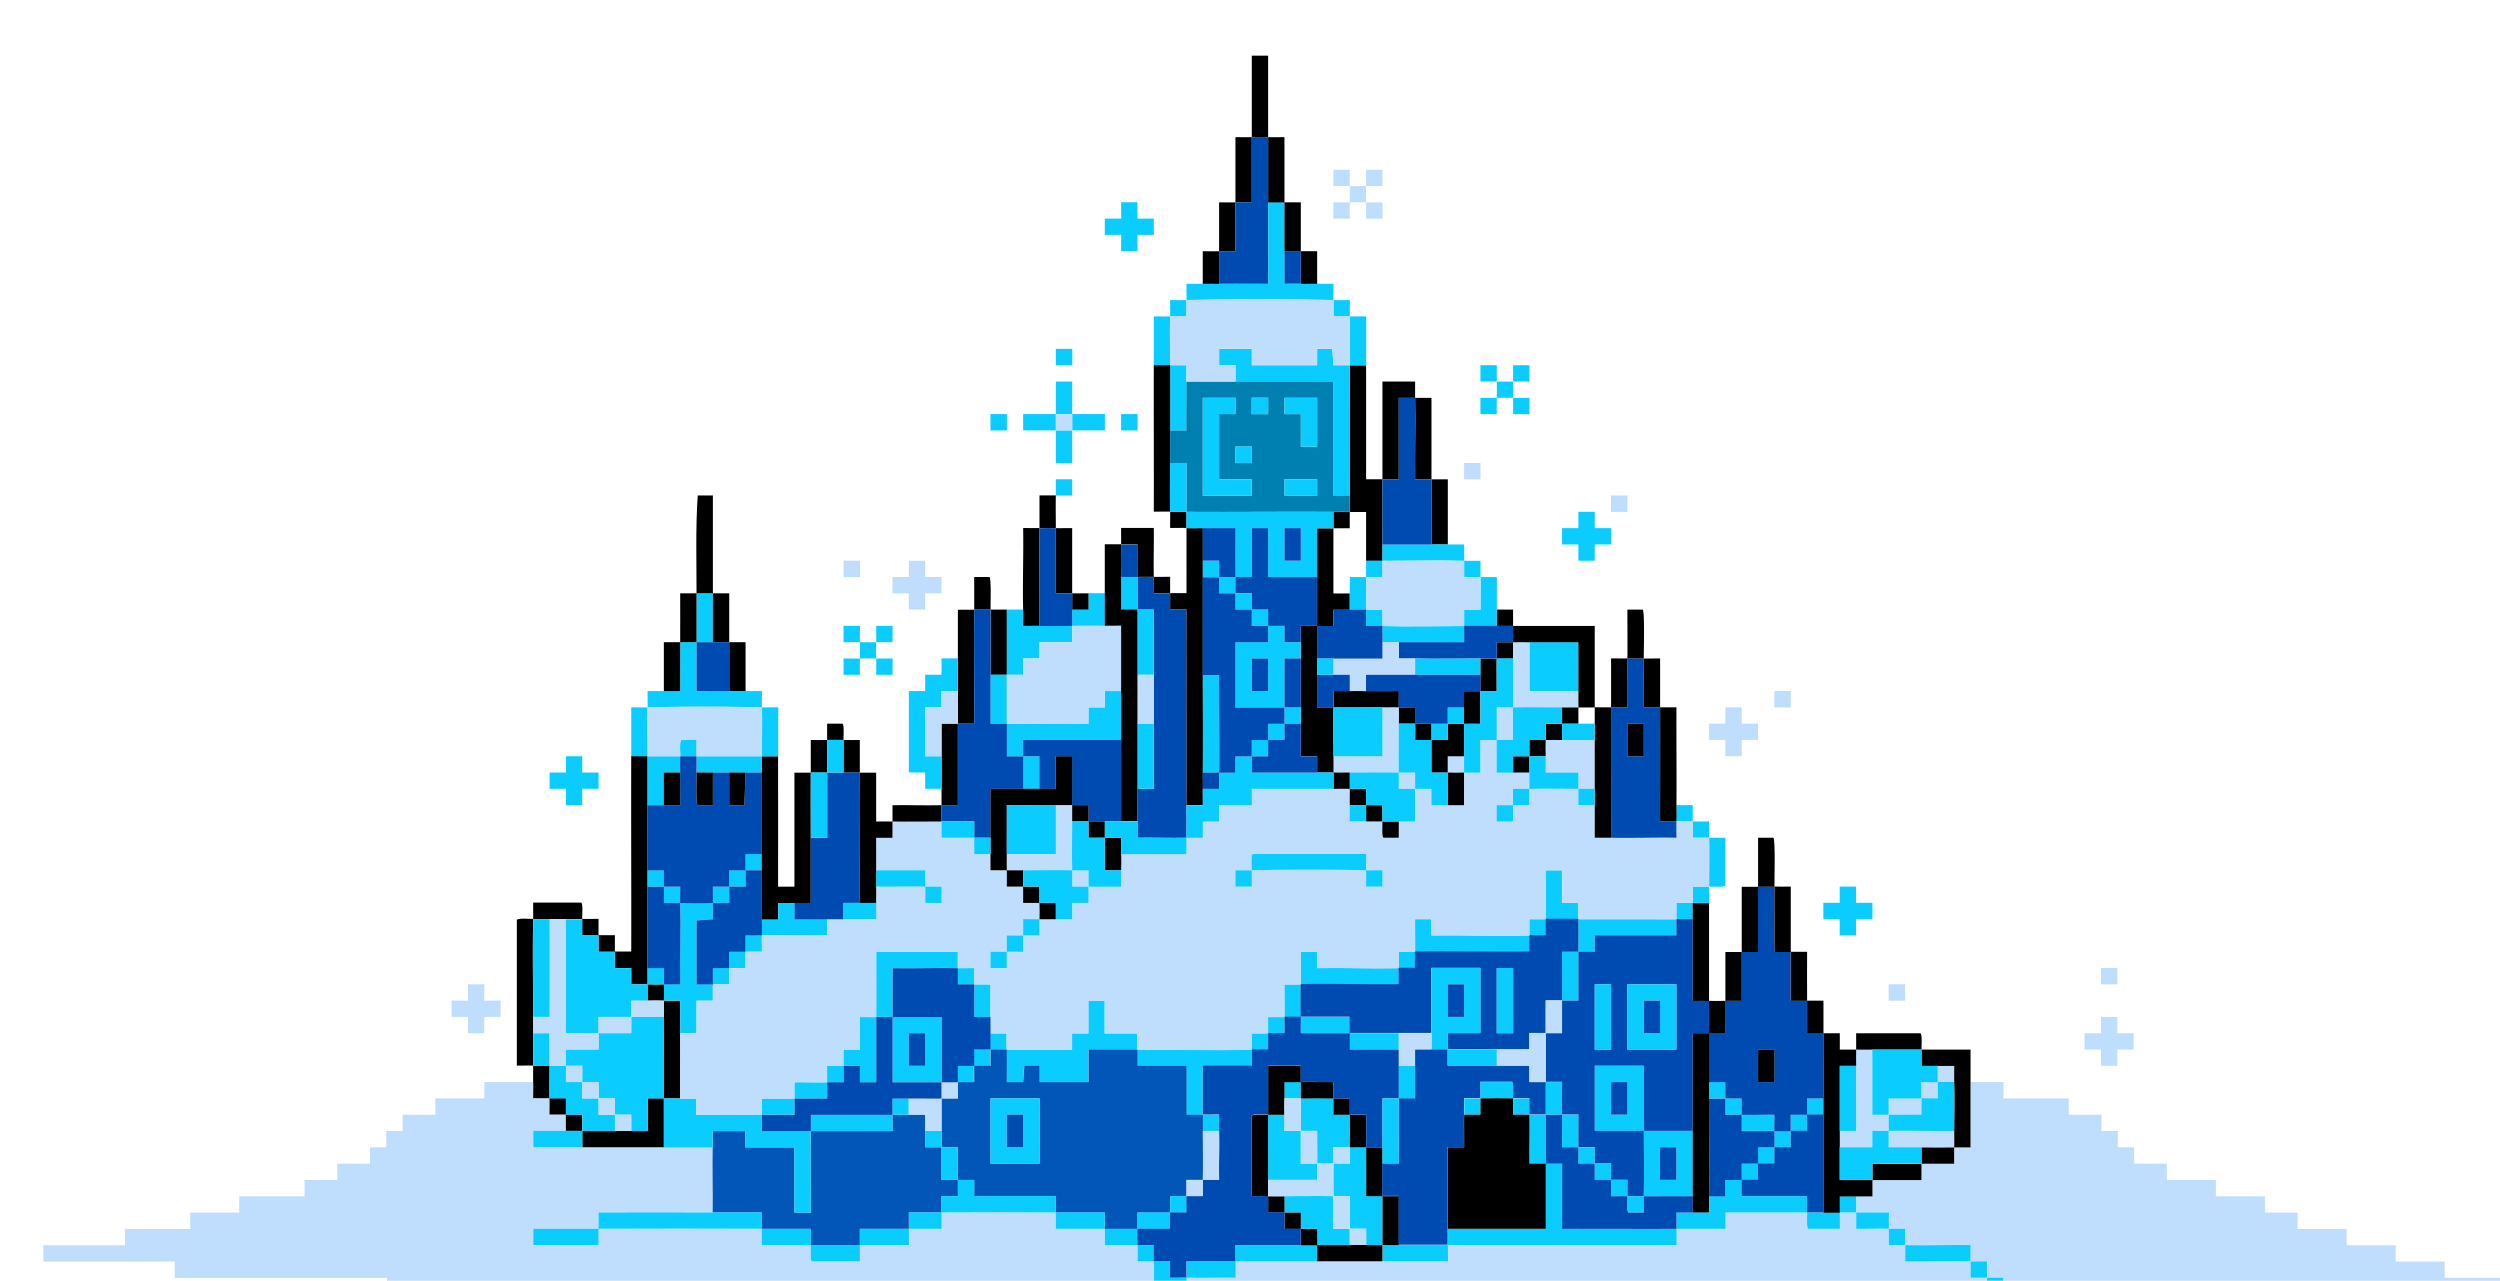 <svg xmlns="http://www.w3.org/2000/svg" viewBox="0 0 447 229" fill="none"><path fill="#BFDDFC" d="M95.35 193.476c.031.972-.015 1.945 0 2.917.975 0 1.949-.015 2.923 0 .03.973-.016 1.945 0 2.918.974 0 1.948-.015 2.922 0v2.917c-1.948.016-3.896 0-5.844 0v2.918h8.766c4.855.015 9.741 0 14.596 0h8.766c-.091 3.875.061 7.78 0 11.655-6.803-.03-13.637.016-20.44 0 0 .973.015 1.946 0 2.918-3.881.015-7.792 0-11.689 0v2.918h11.689v-2.918c9.725-.045 19.481-.03 29.191 0v2.918h8.767c0 .562-.183 2.857.213 2.917h8.553c0-.972-.015-1.945 0-2.917h8.767c0-.973-.016-1.945 0-2.918h5.844c0-.972-.015-1.945 0-2.918 6.803-.045 13.637-.03 20.44 0v2.918h8.766v2.918c1.949.03 3.897-.046 5.845 0 .03.972-.015 1.945 0 2.917.974 0 1.948-.015 2.922 0 .046 1.93-.031 3.891 0 5.836h5.844c0-.973-.015-1.945 0-2.918 2.907.061 5.844-.046 8.767 0 0-.973-.016-1.945 0-2.918 4.855-.015 9.74 0 14.595 0h23.362c.015-.972-.03-1.945 0-2.917 13.622-.015 27.258 0 40.88 0 0-.973-.015-1.945 0-2.918h8.766v-2.918c4.856 0 9.741.016 14.596 0 0 .563-.183 2.857.213 2.918h5.631c0-.972-.015-1.945 0-2.918h2.923v2.918c1.948.031 3.896-.045 5.844 0v2.918c.974.015 1.948-.031 2.922 0v2.917c3.881.061 7.792-.091 11.689 0v2.918c.974 0 1.948-.015 2.922 0v2.918h2.922v-2.918c-.974 0-1.948.015-2.922 0v-2.918c-.974-.015-1.948.031-2.922 0v-2.917c-3.881-.061-7.793.091-11.689 0v-2.918c-.974-.015-1.948.031-2.922 0v-2.918c-1.948 0-3.896.016-5.844 0v-2.917h2.922c0-.973-.016-1.945 0-2.918 2.922.015 5.844-.015 8.766 0v-2.917h5.844c.016-.973-.03-1.946 0-2.918.975-.015 1.949.015 2.923 0-.031-3.875.03-7.78 0-11.655h5.844v2.917h11.673v2.918h5.845v2.917h2.922v2.918h2.922v2.918h5.844v2.917h8.767v2.918h8.766v2.918h5.845v2.917h8.766v2.918h8.767v2.918h8.766v2.917h14.596v2.918h-17.518v2.917h-43.802v2.918h-75.915v2.918h17.517v2.917H168.465v-2.917h-64.241v-2.918H75.032v-2.918H51.67v-2.917h17.518v-2.918H31.231v-2.917H7.746v-2.918h14.595v-2.918h11.674v-2.917h8.766v-2.918h11.674v-2.918H60.3v-2.917h5.844v-2.918h2.922v-2.918h2.922v-2.917h5.845v-2.918h8.766v-2.917h8.767zm99.278 40.786v2.917h5.844v-2.917z"/><path fill="#BFDDFC" d="M346.458 193.476v2.917c-.974.015-1.948-.03-2.922 0v-2.917zM343.536 196.393v2.918c-1.948-.031-3.896.045-5.844 0 .03-.973-.016-1.945 0-2.918 1.948-.03 3.896.046 5.844 0M349.38 202.214c0 .972.031 1.945 0 2.917-1.933.046-3.896.015-5.844 0s-3.896 0-5.844 0c-.016-.972.03-1.945 0-2.917 3.881-.092 7.792.06 11.673 0z"/><path fill="#BFDDFC" d="M334.77 187.656v11.656c.974.015 1.948-.031 2.922 0a46 46 0 0 0 0 2.917c-.974.015-1.948-.015-2.922 0v2.918h-5.845v-2.918h2.922c.016-3.875-.03-7.78 0-11.655 0-.973-.03-1.945 0-2.918.974.031 1.949 0 2.923 0M346.458 190.559h2.923c.015.972-.031 1.945 0 2.917h-2.923z"/><path fill="#0BCCFE" d="M285.139 91.51v2.918h2.922v2.918h-2.922v2.918h-2.922v-2.918h-2.923v-2.918h2.923v-2.917z"/><path fill="#BFDDFC" d="M378.572 181.82v2.918h2.922v2.918h-2.922v2.902h-2.923v-2.902h-2.922v-2.918h2.922v-2.918z"/><path fill="#0BCCFE" d="m331.863 158.524-.016 2.903h2.938v2.917h-2.938l.016 2.918h-2.923v-2.918h-2.922v-2.917h2.922v-2.903z"/><path fill="#BFDDFC" d="M311.423 126.477v2.917h2.922v2.903h-2.922v2.917h-2.922v-2.917h-2.922v-2.903h2.922v-2.917zM290.983 88.593h-2.937v2.933h2.937zM264.714 82.773h-2.937v2.933h2.937z"/><path fill="#0BCCFE" d="M267.621 68.215c-.974-.03-1.948.015-2.922 0v-2.918h2.922c.015.972-.031 1.945 0 2.918.959.03 1.948.03 2.922 0 .03-.973-.015-1.946 0-2.918h2.922v2.918c-.974.015-1.948-.03-2.922 0-.03.957-.03 1.945 0 2.917.974.03 1.948-.015 2.922 0v2.918h-2.922c-.015-.973.03-1.945 0-2.918-.959-.03-1.948-.03-2.922 0-.031.973.015 1.945 0 2.918h-2.922v-2.918c.974-.015 1.948.03 2.922 0 .03-.957.03-1.945 0-2.918"/><path fill="#BFDDFC" d="M241.337 33.264c-.974-.03-1.948.015-2.922 0v-2.917h2.922c.015.972-.031 1.945 0 2.917.959.03 1.948.03 2.922 0 .03-.972-.015-1.945 0-2.917h2.922v2.917c-.974.015-1.948-.03-2.922 0a46 46 0 0 0 0 2.918c.974.03 1.948-.015 2.922 0V39.1h-2.922c-.015-.973.03-1.946 0-2.918a47 47 0 0 0-2.922 0c-.031.972.015 1.945 0 2.918h-2.922v-2.918c.974-.015 1.948.03 2.922 0 .03-.957.03-1.945 0-2.918M320.189 123.559h-2.937v2.932h2.937zM378.587 173.083h-2.938v2.933h2.938zM340.629 175.985h-2.937v2.933h2.937z"/><path fill="#0BCCFE" d="M104.102 135.215v2.917h2.922v2.918l-2.922-.015v2.918h-2.922l.015-2.918-2.922.015v-2.918h2.922l-.015-2.917zM203.379 36.167v2.918h2.922v2.917l-2.922-.015v2.918h-2.922l.015-2.918-2.937.015v-2.917h2.937l-.015-2.918z"/><path fill="#BFDDFC" d="M165.421 100.264v2.902h2.923v2.918h-2.923v2.917h-2.922v-2.917h-2.922v-2.918h2.922v-2.902zM86.584 176v2.918l2.922-.016v2.918h-2.922v2.918h-2.922l.015-2.918H80.74v-2.918l2.937.016-.015-2.918z"/><path fill="#0BCCFE" d="M188.784 74.035v-5.82h2.922v5.82h5.844v2.918h-5.844v-2.918zv2.918h2.922v5.835h-2.922v-5.835h-5.845v-2.918z"/><path fill="#BFDDFC" d="M153.763 100.249h-2.937v2.933h2.937z"/><path fill="#0BCCFE" d="M188.783 88.608c.016-.973-.015-1.945 0-2.918h2.923v2.918c-.974 0-1.949-.015-2.923 0M203.394 74.035h-2.937v2.933h2.937zM180.032 74.035h-2.937v2.933h2.937zM191.721 62.379h-2.937v2.933h2.937zM153.748 114.821c-.974-.03-1.948.015-2.922 0v-2.918h2.922c.015.973-.03 1.945 0 2.918.959.03 1.948.03 2.922 0 .031-.973-.015-1.945 0-2.918h2.922v2.918c-.974.015-1.948-.03-2.922 0-.03.957-.03 1.945 0 2.918.974.03 1.948-.016 2.922 0v2.917h-2.922c-.015-.972.031-1.945 0-2.917a46 46 0 0 0-2.922 0c-.03.972.015 1.945 0 2.917h-2.922v-2.917c.974-.016 1.948.03 2.922 0a46 46 0 0 0 0-2.918"/><path fill="#BFDDFC" d="M191.721 74.035h-2.937v2.918h2.937z"/><path fill="#0BCCFE" d="M299.734 143.953h2.922c0 .973-.015 1.945 0 2.918.974.03 1.948-.015 2.922 0 .016.972-.03 1.945 0 2.917h2.923v8.525c-.061.38-2.359.198-2.923.213v2.918h-2.922c-.03.972 0 1.945 0 2.917h-2.922v2.918h-14.595v2.918c-.975 0-1.949-.016-2.923 0 0-1.93.046-3.891 0-5.82-1.933 0-3.896-.046-5.844 0-.03.972.015 1.945 0 2.917-.974.015-1.948-.03-2.922 0v2.918c-6.803.121-13.637-.167-20.44 0-.03.972.015 1.945 0 2.917-.974.016-1.948-.03-2.922 0v2.918c-5.829.091-11.689-.137-17.518 0-.015 1.93-.046 3.89 0 5.82-.974 0-1.948-.03-2.922 0-.03.973.015 1.945 0 2.918-.974 0-1.948-.015-2.922 0v2.917c-.974.016-1.948-.03-2.922 0v2.918h-8.767v8.738h2.922c.016.972-.03 1.945 0 2.917h-2.922v-2.917h-2.922v-8.738h-8.766c0-.972.015-1.945 0-2.918h-8.767v5.821h-8.766v-2.918h-2.709l-.214 2.918h-2.922c-.03-1.93.046-3.891 0-5.836-.974 0-1.948-.03-2.922 0-.03.973.015 1.945 0 2.918-.974 0-1.948-.015-2.922 0v2.918c-.974.015-1.948-.031-2.922 0v-2.918c.974 0 1.948.015 2.922 0v-2.918c.974-.015 1.948.031 2.922 0 .031-.972 0-1.945 0-2.917h2.922c.016.972-.03 1.945 0 2.917 3.881-.03 7.793.015 11.689 0v-2.917h2.922v-5.82h2.922v5.82h5.845c0 .972-.016 1.945 0 2.917 6.803-.03 13.652.167 20.439 0v-2.917c.974 0 1.949.015 2.923 0v-2.918c.974-.015 1.948.03 2.922 0 .045-1.93-.031-3.89 0-5.835.974-.015 1.948.03 2.922 0 .015-1.945 0-3.89 0-5.836h2.922v2.918c4.855-.091 9.741.106 14.596 0v-2.918c.974-.015 1.948.031 2.922 0 .045-1.929-.031-3.89 0-5.835h2.922v2.918c5.829-.107 11.689.137 17.518 0v-2.918c.974-.015 1.948.031 2.922 0 .076-2.902-.046-5.835 0-8.738h2.922v5.836h2.922c.015.972-.03 1.945 0 2.917 5.829-.015 11.689 0 17.518 0v-2.917h2.922c.03-.973-.015-1.945 0-2.918h2.922c0-2.902.076-5.835 0-8.738h-2.922c0-.972.015-1.945 0-2.917-.974-.031-1.948.03-2.922 0 .03-.973 0-1.945 0-2.918z"/><path fill="#0BCCFE" d="M232.585 181.821c2.922-.015 5.845.015 8.767 0 0 .972-.016 1.945 0 2.917h-8.767c-.015-.972.031-1.945 0-2.917M250.103 184.738v2.918h-8.766c0-.973.015-1.945 0-2.918zM282.216 170.166v8.738c-.974 0-1.948-.015-2.922 0 .015-2.903-.015-5.836 0-8.738.974 0 1.948.015 2.922 0"/><path fill="#000" d="M115.79 135.215v40.786c-.974-.031-1.948.015-2.922 0v-2.918h-2.922c0-.973.015-1.945 0-2.918h-2.922c0-.972.015-1.945 0-2.917h-2.922v-2.918c-.974-.03-1.948 0-2.922 0h-2.923c-.974 0-1.948-.03-2.922 0-.137 5.805-.015 11.671 0 17.476v8.737c.974.031 1.948-.015 2.922 0 .016 1.93-.045 3.89 0 5.82h2.923v2.918h2.922v2.918h-2.922v-2.918h-2.923c-.015-.973.03-1.945 0-2.918h-2.922c-.015-.972.03-1.945 0-2.917-.03-.973 0-1.945 0-2.918-.974-.03-1.948.015-2.922 0v-26.016c.061-.395 2.36-.197 2.922-.212.016-.973-.015-1.945 0-2.918h8.554c.38.061.197 2.355.213 2.918.974.03 1.948-.015 2.922 0 0 .972-.015 1.945 0 2.917h2.922c0 .973-.015 1.945 0 2.918h2.922c.031-11.64-.045-23.311 0-34.966h2.922zM118.712 176c.031.973 0 1.945 0 2.918.974.03 1.949-.016 2.923 0 0 1.945-.016 3.89 0 5.835.03 3.875-.016 7.78 0 11.655-.959-.03-1.949-.03-2.923 0 0-4.847.016-9.71 0-14.573v-2.917a46 46 0 0 0-2.922 0V176c.959.03 1.948.03 2.922 0"/><path fill="#000" d="M118.713 196.394v8.738c-4.856 0-9.741.015-14.596 0v-2.918h5.844c.974 0 1.948.031 2.922 0 .974-.03 1.949.016 2.923 0v-5.835c.958-.015 1.948.031 2.922 0z"/><path fill="#0156B8" d="M180.017 187.656c.046 1.93-.031 3.89 0 5.835h2.922l.213-2.917h2.709v2.917h8.767v-5.82h8.766v2.918h8.767v8.738h2.922v2.917c0 2.903.076 5.836 0 8.738h-2.922c0 .973.015 1.945 0 2.918h-2.923c0 .972.016 1.945 0 2.917-1.932.046-3.896-.03-5.844 0-.015.973.031 1.945 0 2.918-1.948.015-3.896 0-5.844 0v-2.918h-8.767V213.9h-14.595v-2.918c-.974 0-1.948.015-2.922 0 .045-1.93-.031-3.89 0-5.835-.974 0-1.948.015-2.922 0v-8.738c.974-.03 1.948.015 2.922 0 0-.973-.016-1.945 0-2.918.974-.03 1.948.016 2.922 0 0-.972-.015-1.945 0-2.917h2.922c.015-.973-.03-1.945 0-2.918.974-.03 1.948 0 2.922 0zm-2.907 8.738v11.655h8.766v-11.655z"/><path fill="#0156B8" d="M162.499 199.296c.974.031 1.948-.015 2.922 0 0 .973-.015 1.945 0 2.918.016.972 0 1.945 0 2.917.974 0 1.948-.015 2.923 0 .015 1.946 0 3.891 0 5.836.974 0 1.948-.015 2.922 0-.016.972.015 1.945 0 2.917h-2.922c0 .958.015 1.945 0 2.918h-5.845c0 .973.015 1.945 0 2.918-2.922.015-5.844-.016-8.766 0 0 .972.015 1.945 0 2.917h-8.767v-2.917H136.2v-2.918h-8.767c.061-3.875-.091-7.78 0-11.655.031-.973-.015-1.945 0-2.918h5.845v2.918h8.766v11.655h2.922c.076-4.848-.122-9.725 0-14.573 4.855.015 9.741 0 14.596 0 0-.973-.015-1.945 0-2.918.974 0 1.948-.03 2.922 0z"/><path fill="#0BCCFE" d="M115.79 155.608h2.922c0 .973-.015 1.945 0 2.918h-2.922zM136.23 152.69v2.918h-2.922v-2.918zM118.713 158.526h2.922c.015.973-.031 1.945 0 2.918-.974-.03-1.948.015-2.922 0 0-.973.015-1.945 0-2.918M133.308 155.608v2.918c-.974 0-1.948-.015-2.922 0v-2.918zM130.386 158.526v2.918c-.974.015-1.948-.03-2.922 0v-2.918c.974 0 1.948.016 2.922 0"/><path fill="#0BCCFE" d="M127.464 161.427v2.918l-2.922.213V176h2.922v-2.917c.974 0 1.948.015 2.922 0v-2.918c.974 0 1.948.015 2.922 0v-2.918c.974-.015 1.948.031 2.922 0 .031-.972 0-1.945 0-2.917h2.922v-2.918c.974 0 1.948.015 2.922 0v2.918c1.933 0 3.897-.015 5.845 0v2.917c-3.881.061-7.793-.091-11.674 0-.03.973.016 1.945 0 2.918-.974 0-1.948-.015-2.922 0v2.918c-.974 0-1.948-.016-2.922 0V176h-2.922v2.918h-2.922v5.82h-2.922v-5.835c-.974-.015-1.949.03-2.923 0 0-.973.031-1.945 0-2.918-.958.03-1.948.03-2.922 0v-2.918h2.922c.016.973-.03 1.946 0 2.918.974-.03 1.949.015 2.923 0-.092-4.847.106-9.725 0-14.573 1.932.046 3.911.046 5.844 0zM104.102 164.346v2.917c.974 0 1.948-.015 2.922 0v2.918h2.922v2.918h2.922v2.917c.974.015 1.948-.03 2.922 0v2.918c-.974.03-1.948-.015-2.922 0 0 .972.015 1.945 0 2.918h-5.844c0 .972.015 1.945 0 2.917h-5.845v-20.393c.974 0 1.949-.03 2.923 0zM156.67 181.821c.015-3.875 0-7.78 0-11.655h14.596c0 .973-.016 1.945 0 2.918.974.03 1.948-.016 2.922 0 .015.972-.031 1.945 0 2.917h2.922c0 1.945-.015 3.89 0 5.836h-2.922c-.031-1.93.045-3.891 0-5.821h-2.922c0-.972.015-1.945 0-2.917-3.881-.091-7.793.076-11.689 0v8.738c-.974 0-1.948-.031-2.922 0-.015 3.875 0 7.78 0 11.655h-2.922v-2.918h-2.923v2.918c-.974.015-1.948-.03-2.922 0v2.918c-1.948.015-3.896-.031-5.844 0v2.917c-1.948 0-3.896-.015-5.844 0v2.918h8.766c.015-.973-.015-1.945 0-2.918 4.855.031 9.741-.03 14.596 0v-2.917c.974-.016 1.948.03 2.922 0v2.917c-.974-.03-1.948 0-2.922 0v2.918c-4.855-.015-9.741.015-14.596 0-.106 4.847.076 9.725 0 14.573h-2.922v-11.656h-8.766v-2.917h-5.845c-.015.972.031 1.945 0 2.917h-8.766v-8.737a46 46 0 0 1 2.922 0c.974.03 1.948-.015 2.922 0v2.917c3.881-.03 7.792.031 11.673 0v-2.917c1.949-.015 3.897.03 5.845 0v-2.918c1.948-.03 3.896.046 5.844 0v-2.918h2.922v-2.917h2.922v-5.82c.974-.015 1.949.03 2.923 0zM95.35 184.738h2.922c0 1.93-.015 3.89 0 5.82.974.016 1.949-.03 2.923 0v2.918c.974 0 1.948-.015 2.922 0v2.918c.974 0 1.948-.016 2.922 0v2.917c.974 0 1.948-.015 2.922 0v2.918h-5.844v-2.918c-.974 0-1.948.015-2.922 0v-2.917c-.974 0-1.948.015-2.922 0-.046-1.93.015-3.891 0-5.82-.975-.016-1.949.03-2.923 0v-5.836"/><path fill="#0BCCFE" d="M101.195 202.214h2.922v2.918H95.35v-2.918c1.948 0 3.897.015 5.845 0M159.577 181.821c2.922-.015 5.844.015 8.767 0v11.655c-2.923.015-5.845-.015-8.767 0zm5.844 2.917h-2.922v5.821h2.922zM118.713 181.821c.015 4.847 0 9.71 0 14.573-.974.03-1.948-.015-2.923 0v5.835c-.958.015-1.948-.03-2.922 0v-2.918c-.974 0-1.948.016-2.922 0v-2.917c-.974 0-1.948.015-2.922 0v-2.918c-.974 0-1.948.015-2.922 0v-2.917c-.974-.016-1.948.03-2.922 0v-2.918h5.844c0-.957-.015-1.945 0-2.918h5.844c0-.972-.015-1.945 0-2.917h5.845zM238.414 213.87c.016 1.945 0 3.89 0 5.835.974 0 1.949-.015 2.923 0v2.918h-5.845v-2.918c-.974 0-1.948.015-2.922 0v-2.918c-.974 0-1.948.015-2.922 0v-2.917c2.907.015 5.844-.061 8.766 0M305.578 193.476h2.923c0 .972-.016 1.945 0 2.917h-2.923zM276.372 193.476h2.922c.015 1.929-.03 3.89 0 5.835-.974-.031-1.948.015-2.922 0v-5.835"/><path fill="#0BCCFE" d="M264.698 196.393v-2.917h5.632c.38.06.198 2.355.213 2.917.974.031 1.948-.015 2.922 0 .015.973-.031 1.945 0 2.918.974.03 1.948-.015 2.922 0v8.738h2.922v11.655c6.803-.015 13.637.03 20.44 0v-2.918c.974 0 1.948.015 2.922 0s1.948 0 2.922 0c.016-.972-.03-1.945 0-2.917h2.923v-2.918c.974 0 1.948.015 2.922 0v2.918h11.688v2.917h5.845v-2.917c.974 0 1.948.015 2.922 0v2.917c1.948.015 3.896 0 5.844 0 0 .973-.015 1.945 0 2.918.974.03 1.948-.015 2.922 0 0 .972-.015 1.945 0 2.918 3.881.091 7.793-.061 11.689 0 0 .972-.015 1.945 0 2.917.974.031 1.948-.015 2.922 0 0 .973-.015 1.945 0 2.918h2.922v2.917h-2.922c0-.972.015-1.945 0-2.917h-2.922c0-.973.015-1.945 0-2.918-3.881-.091-7.792.061-11.689 0 0-.972.016-1.945 0-2.917-.974-.031-1.948.015-2.922 0 0-.973.015-1.946 0-2.918-1.933-.046-3.896.03-5.844 0v-2.918h-2.922v2.918h-5.632c-.38-.061-.197-2.355-.213-2.918-4.855.015-9.74 0-14.595 0v2.918h-8.751v2.918c-13.622 0-27.259-.016-40.88 0-.031.972.015 1.945 0 2.917h-11.689v-2.917H258.9c.03-.973 0-1.946 0-2.918h17.518c0-3.875-.016-7.78 0-11.655h-2.923c-.045-2.903.076-5.836 0-8.738-.974-.031-1.948.015-2.922 0v-2.918a127 127 0 0 0-5.844 0v2.918h-2.922c.03-.973-.015-1.945 0-2.918.974-.015 1.948.031 2.922 0zM232.585 193.476c.03.973 0 1.946 0 2.918 1.933 0 3.896-.046 5.844 0v2.918c.974 0 1.948-.016 2.923 0 .045 1.93.045 3.905 0 5.82.974-.031 1.948 0 2.922 0 .015 2.902-.016 5.835 0 8.737.974 0 1.948-.015 2.922 0v8.738h-2.922v-2.917c-.974 0-1.948.015-2.922 0v-5.836c-.975-.015-1.949.031-2.923 0-.015-1.93-.045-3.89 0-5.82.974-.03 1.948.015 2.923 0 .015-.972-.031-1.945 0-2.917-.975.03-1.949-.016-2.923 0-.015.972.031 1.945 0 2.917-.958.031-1.948.031-2.922 0 .046-1.93-.03-3.89 0-5.835-.974 0-1.948.015-2.922 0-.015-1.93 0-3.89 0-5.82h-2.922c.03-.973-.015-1.945 0-2.918.974-.015 1.948.031 2.922 0z"/><path fill="#0BCCFE" d="M293.905 202.214h-8.767v-11.655h8.767c0 3.875-.015 7.78 0 11.655h8.766v11.655c-2.922-.015-5.844.015-8.766 0 .091-3.875.015-7.78 0-11.655m-2.922-8.738h-2.922v5.82h2.922zm8.751 11.656h-2.922v5.82h2.922zM323.096 199.297v2.918c-.974.015-1.948-.031-2.922 0v-2.918zM311.423 199.296c1.933.046 3.896-.03 5.844 0 .015.973-.03 1.946 0 2.918h-5.844c0-.972.015-1.945 0-2.918M279.294 199.296c.974.031 1.948-.015 2.922 0 .031 1.93-.045 3.89 0 5.835h-2.922c-.015-1.929.031-3.89 0-5.835M288.061 210.951h2.922v2.918c-.974-.031-1.948.015-2.922 0 0-.973.015-1.945 0-2.918M320.174 202.214v2.918c-.974 0-1.948-.016-2.922 0 .03-.958.03-1.946 0-2.918.974 0 1.948.03 2.922 0M229.663 199.297c.031.972-.015 1.945 0 2.918.974 0 1.948-.016 2.922 0 .016 1.945 0 3.89 0 5.835.974.015 1.949-.031 2.923 0-.016.972.015 1.945 0 2.917h-8.767c-.03-3.875 0-7.78 0-11.655h2.922zM293.905 213.87c-.015.973.015 1.945 0 2.918h-2.709c-.381-.046-.198-2.356-.213-2.918.974.031 1.948 0 2.922 0M171.266 210.951h2.922v2.918h14.595c0 .972-.015 1.945 0 2.917h8.767c0 .973-.015 1.946 0 2.918 1.948 0 3.896.015 5.844 0 .03-.972-.015-1.945 0-2.918 1.948-.03 3.896.046 5.844 0v-2.917c.974 0 1.948.015 2.923 0v2.917c-.975.016-1.949-.03-2.923 0v2.918c-1.948 0-3.896-.015-5.844 0-.03.957-.03 1.945 0 2.918.974.03 1.948-.015 2.922 0 .015.972-.03 1.945 0 2.917h2.922v2.918c.959.015 1.948-.03 2.923 0v-2.918h8.766v-2.917h14.611v2.917c-4.855 0-9.741-.015-14.596 0v2.918c-2.907-.046-5.844.061-8.766 0v2.918h-5.845c-.03-1.93.046-3.891 0-5.836h-2.922c-.015-.972.031-1.945 0-2.917-1.933-.046-3.896.03-5.844 0 0-.973.015-1.945 0-2.918h-8.766c0-.972.015-1.945 0-2.918-6.804-.03-13.637-.045-20.44 0v2.918c-1.948 0-3.897-.015-5.845 0v2.918h-8.766v2.917h-8.554c-.38-.06-.197-2.355-.213-2.917h-8.766c0-.973.015-1.945 0-2.918-9.725-.03-19.481-.046-29.191 0v2.918H95.35v-2.918c3.881 0 7.793.015 11.674 0v-2.918c6.803.016 13.636-.03 20.44 0h8.766c0 .973-.015 1.946 0 2.918h8.767v2.918h8.766v-2.918c2.922 0 5.844.03 8.767 0v-2.918c1.948 0 3.896.016 5.844 0v-2.917h2.922c.015-.958-.03-1.945 0-2.918zM314.345 208.05v2.917c-.974 0-1.948-.015-2.922 0v-2.917c.974 0 1.948.015 2.922 0M168.344 202.214v2.918h-2.923c0-.973.016-1.946 0-2.918zM282.217 205.132h2.922c0 .972-.015 1.945 0 2.917h-2.922c-.016-.972.03-1.945 0-2.917"/><path fill="#0BCCFE" d="M326.018 196.395v2.917h-2.922v-2.917zM168.344 205.132h2.922c-.031 1.93.046 3.89 0 5.835h-2.922c0-1.945.015-3.89 0-5.835M308.5 196.395h2.923c0 .972-.016 1.945 0 2.917-.974-.03-1.948.015-2.923 0 0-.972.016-1.945 0-2.917M317.252 205.132c-.031.972.015 1.945 0 2.917-.974 0-1.948-.015-2.922 0v-2.917c.974 0 1.948.015 2.922 0M285.138 208.05h2.923c0 .972-.016 1.945 0 2.917h-2.923c0-.972.016-1.945 0-2.917"/><path fill="#000" d="M241.336 222.607h5.845v2.918h-11.674v-2.918h5.845z"/><path fill="#000" d="M226.741 199.296v-8.737h5.844c.016.972-.03 1.945 0 2.917 1.933-.045 3.897.031 5.845 0 0 .973-.016 1.945 0 2.918.974.03 1.948-.015 2.922 0 .015.972-.031 1.945 0 2.918h2.922c0 1.945-.015 3.89 0 5.835h2.922v8.737h2.922v8.738h-2.922v-8.738h-2.922c0-2.902.03-5.835 0-8.737-.974 0-1.948-.031-2.922 0 .045-1.93.045-3.906 0-5.82h-2.922c0-.973.015-1.945 0-2.918-1.933-.046-3.897 0-5.845 0 0-.972.031-1.945 0-2.918-.974.031-1.948-.015-2.922 0-.015.973.031 1.946 0 2.918q-.045 1.459 0 2.918h-2.922c0 3.875-.03 7.78 0 11.655 0 .973-.03 1.945 0 2.918.974.03 1.948 0 2.922 0v2.917h2.922v2.918h2.922v2.918h-2.922v-2.918h-2.922v-2.918h-2.922c-.015-.972.03-1.945 0-2.917-.974-.031-1.948.015-2.922 0v-14.361c.046-.379 2.359-.212 2.922-.212z"/><path fill="#004BB1" d="M232.585 181.821c.015.973-.015 1.945 0 2.918h8.767v2.918h8.766v8.737h-2.922v8.738h-2.922v-5.835c-.974 0-1.948.015-2.922 0-.031-.973.015-1.945 0-2.918-.974-.015-1.948.03-2.922 0v-2.918c-1.949.031-3.897-.045-5.845 0-.03-.972.015-1.945 0-2.917h-5.844v8.737c-.563 0-2.861-.167-2.922.213v14.36c.974.016 1.963-.03 2.922 0 .03.973-.015 1.946 0 2.918.974 0 1.948-.015 2.922 0v2.918c.974 0 1.948-.015 2.922 0v2.917h-11.688c0 .973.015 1.945 0 2.918h-8.767c0 .973.015 1.945 0 2.918-.974-.016-1.948.015-2.922 0v-2.918c-.974 0-1.948.015-2.922 0-.031-.973.015-1.945 0-2.918-.974-.015-1.948.031-2.922 0a46 46 0 0 1 0-2.917c1.948-.015 3.896 0 5.844 0 0-.973-.015-1.945 0-2.918.974-.03 1.948.015 2.922 0 0-.972-.015-1.945 0-2.918h2.922c.016-.972-.03-1.945 0-2.917h2.922c-.06-2.903.061-5.835 0-8.738-.03-.972.016-1.945 0-2.918-.974 0-1.948.016-2.922 0v-8.737h8.767c0-.958-.015-1.945 0-2.918.974-.03 1.948.015 2.922 0 0-.972-.015-1.945 0-2.918h2.922c.015-.972-.03-1.945 0-2.917.974-.031 1.948 0 2.922 0zM308.501 196.395v2.917c.974.015 1.948-.03 2.922 0v2.918h5.844c.03.957.03 1.945 0 2.917h-2.922c0 .973.015 1.946 0 2.918h-2.922v2.918h-2.922v2.917h-2.923c.137-5.805 0-11.67 0-17.475h2.923zM279.294 199.297c.031 1.93-.015 3.89 0 5.835.974 0 1.948-.015 2.922 0 .031.973-.015 1.945 0 2.918.974 0 1.948-.015 2.922 0v2.917c.975 0 1.949-.015 2.923 0v2.918c.974.015 1.948-.03 2.922 0 0 .562-.183 2.857.213 2.918h2.709c.015-.973-.031-1.945 0-2.918 2.907.015 5.844-.015 8.766 0v2.918h-2.922c0 .972.015 1.945 0 2.917-6.803.031-13.636-.015-20.44 0v-11.655h-2.922v-8.738c.974.015 1.948-.03 2.922 0z"/><path fill="#004BB1" d="M282.216 164.345c.046 1.93 0 3.89 0 5.82h-2.922c0 2.902.031 5.835 0 8.738h2.922v-8.738h2.923v-2.918h14.595c0-.972-.015-1.945 0-2.917h2.922c-.03 4.847.031 9.71 0 14.573.974.015 1.948-.031 2.922 0v5.82h-2.922v17.475h-8.751c-.015-3.875 0-7.78 0-11.655h-8.766v11.655h8.766c.015 3.875.091 7.78 0 11.655-.974 0-1.948.031-2.922 0v-2.917c-.974 0-1.948.015-2.922 0v-2.918c-.974 0-1.948.015-2.922 0V205.1c-.974 0-1.949.016-2.923 0-.045-1.929.031-3.89 0-5.835-.974-.015-1.948.031-2.922 0-.03-1.93.015-3.89 0-5.835-.974 0-1.948.015-2.922 0v5.82c-.974-.015-1.948.03-2.922 0-.03-.973.015-1.945 0-2.918-.974-.015-1.948.031-2.922 0 0-.562.182-2.857-.213-2.917h-5.632c0 .972.016 1.945 0 2.917-.974.031-1.948-.015-2.922 0-.015.973.031 1.945 0 2.918-.045 1.93.031 3.89 0 5.835h-2.922c-.015 4.848.031 9.711 0 14.558 0 .973.031 1.945 0 2.918h-8.766v-8.738c-.974 0-1.948.015-2.922 0v-5.82h2.922v-11.655h2.922c.03-1.93-.046-3.891 0-5.836.03-.972-.015-1.945 0-2.917.974-.016 1.948.03 2.922 0 .974-.031 1.948 0 2.922 0v2.917c2.922 0 5.844-.03 8.767 0h5.844v2.918c.974 0 1.948-.015 2.922 0 0-2.903-.015-5.835 0-8.738h2.922c0-1.945-.015-3.89 0-5.835h-2.922c0 1.945.015 3.89 0 5.835h-2.922v2.918c-1.933 0-3.896-.015-5.844 0-2.907.015-5.845-.015-8.767 0v-2.918h5.844v-11.655h-8.766v11.655h-14.611v-2.917c-2.922.015-5.844-.016-8.766 0-.046-1.93-.015-3.891 0-5.821 5.829-.136 11.688.107 17.517 0 0-.972-.015-1.945 0-2.917.975-.031 1.949.015 2.923 0 .015-.973-.031-1.945 0-2.918 6.803-.167 13.636.122 20.44 0 0-.972-.016-1.945 0-2.917.974-.031 1.948.015 2.922 0 .015-.973-.031-1.946 0-2.918 1.933-.046 3.896 0 5.844 0zm-14.595 8.737v11.656h2.922v-11.656zM285.139 176v11.655h2.922V176zm14.595 0h-8.766v11.655h8.766zM326.018 199.296v17.475h-2.922v-2.917h-11.689v-2.918h2.923c0-.972-.016-1.945 0-2.917h2.922c.015-.973-.031-1.946 0-2.918h2.922c0-.973-.015-1.945 0-2.918.974-.03 1.948.015 2.922 0 0-.972-.015-1.945 0-2.917h2.922z"/><path fill="#004BB1" d="M317.252 158.526c.03 3.875-.016 7.78 0 11.655.974 0 1.948-.015 2.922 0v8.738c.974 0 1.948-.015 2.922 0v5.835c.974 0 1.948-.015 2.922 0 .031 3.875 0 7.78 0 11.655h-2.922c0 .973.015 1.945 0 2.918h-2.922c0 .973.015 1.945 0 2.918-.974.03-1.948 0-2.922 0-.031-.973.015-1.945 0-2.918-1.948-.03-3.897.046-5.845 0v-2.918h-2.922v-2.917h-2.922v-8.738h2.922c0-1.945-.015-3.89 0-5.835.974-.031 1.948.015 2.922 0v-8.738h2.922c0-3.875-.015-7.78 0-11.655a46 46 0 0 1 2.923 0m0 29.13h-2.923v5.821h2.923z"/><path fill="#0BCCFE" d="M273.465 114.822c2.922-.015 5.844.015 8.767 0v8.737h-8.767z"/><path fill="#BFDDFC" d="M270.543 126.477v5.835c-.974 0-1.948-.015-2.922 0v-5.835c.974-.015 1.948.03 2.922 0"/><path fill="#BFDDFC" d="M273.465 114.822v8.738h8.767v2.917h-2.923c-2.906 0-5.844-.06-8.766 0 .015-2.902 0-5.835 0-8.737v-2.918c.974-.03 1.948 0 2.922 0M191.706 143.953v2.918c0 2.902-.077 5.835 0 8.737-2.907-.076-5.845.016-8.767 0-.974 0-1.948.031-2.922 0-.03-.972 0-1.945 0-2.917h8.766v-8.738c.974 0 1.949-.03 2.923 0M250.103 138.133c.974.03 1.948-.015 2.922 0 .016.973-.03 1.945 0 2.918h-2.922c-.015-.973.031-1.945 0-2.918M279.294 132.296h5.844v8.738h-2.922v-2.918h-5.844c-.015-.957.03-1.945 0-2.917q-.045-1.459 0-2.918c.974-.03 1.948 0 2.922 0zM191.706 155.608c.974.03 1.948-.016 2.922 0v2.917c-.974-.03-1.948.016-2.922 0-.016-.972.03-1.945 0-2.917M250.103 126.477c.03.973 0 1.945 0 2.918.015 2.902-.076 5.835 0 8.738-2.907-.076-5.844 0-8.767 0h-2.922v-2.918h8.767v-8.738c.974 0 1.948-.03 2.922 0"/><path fill="#BFDDFC" d="M267.621 132.297v5.836h5.844c-.015.972.031 1.945 0 2.917-.974.031-1.948-.015-2.922 0 0 .973.015 1.945 0 2.918h-2.922v2.918h2.922c0-.973-.015-1.945 0-2.918h2.922c.015-.973-.03-1.945 0-2.918 2.907-.076 5.845 0 8.767 0v2.918h2.922c.015 1.93 0 3.89 0 5.82.974.015 1.948-.03 2.922 0 3.881.091 7.792-.061 11.689 0 .015-.973-.031-1.945 0-2.918.974.031 1.948-.03 2.922 0v2.918c.974 0 1.948-.015 2.922 0 .076 2.902 0 5.835 0 8.738h-2.922c-.015.972.03 1.945 0 2.917h-2.922c0 .973.015 1.945 0 2.918-5.829 0-11.689-.015-17.518 0-.015-.973.015-1.945 0-2.918h-2.922v-5.82h-2.922c-.046 2.903.076 5.836 0 8.738-.974.03-1.949-.015-2.923 0 0 .973.016 1.945 0 2.918-5.829.136-11.688-.107-17.517 0v-2.918h-2.922c-.031 1.93.045 3.89 0 5.835-.975.031-1.949-.015-2.923 0 0 .973.016 1.945 0 2.918-4.855.122-9.74-.091-14.595 0v-2.918h-2.922c0 1.945.015 3.89 0 5.836-.974.015-1.948-.016-2.922 0-.031 1.929.045 3.89 0 5.835-.975.03-1.949-.015-2.923 0 0 .972.016 1.945 0 2.917h-2.922c0 .973.015 1.946 0 2.918-6.788.167-13.637-.03-20.44 0v-2.918h-5.844v-5.82h-2.922v5.82h-2.922v2.918c-3.881.015-7.793-.03-11.689 0-.03-.972.015-1.945 0-2.918h-2.922v-2.917c-.015-1.945 0-3.89 0-5.835-.974 0-1.948.015-2.922 0-.031-.973.015-1.946 0-2.918-.974-.015-1.948.03-2.922 0v-2.918h-14.596c0 3.875.015 7.781 0 11.656-.974.03-1.948-.016-2.922 0v5.835h-2.922c0 .972.015 1.945 0 2.918h-2.922c0 .972.015 1.945 0 2.917-1.933.046-3.897-.03-5.845 0 0 .973.015 1.945 0 2.918-1.948.03-3.896-.015-5.844 0v2.917c-3.881.031-7.792-.03-11.689 0v-2.917c-.959-.015-1.948.03-2.922 0-.015-3.875.031-7.781 0-11.656h2.922v-5.835h2.922c0-.957-.015-1.945 0-2.917h2.923c0-.973-.016-1.946 0-2.918h2.922c0-.973-.015-1.945 0-2.918h2.922c.015-.972-.031-1.945 0-2.917 3.881-.092 7.792.06 11.689 0v-2.918h2.922c1.948-.015 3.896 0 5.844 0 .015-.973-.03-1.945 0-2.918.03-.972 0-1.945 0-2.917 2.907.045 5.844-.061 8.767 0v2.917h2.922v-2.917c-.974-.015-1.948.03-2.922 0v-2.918h-8.767c.015-1.93 0-3.89 0-5.82h2.922c0-.957-.015-1.945 0-2.918 2.907.061 5.844-.015 8.767 0 .03.973-.016 1.945 0 2.918h5.844v2.918h2.922c.031.972-.015 1.945 0 2.917.974.016 1.948-.03 2.922 0 .031.973-.015 1.945 0 2.918.974 0 1.948-.015 2.922 0v2.918c.974 0 1.949-.016 2.923 0 .03.957.03 1.945 0 2.917-.974.031-1.949-.015-2.923 0 0 .973.016 1.945 0 2.918h-2.922c0 .972.016 1.945 0 2.917h-2.922v2.918h2.922c0-.972-.015-1.945 0-2.918h2.922c0-.972-.015-1.945 0-2.917h2.923c.015-.973-.031-1.945 0-2.918.974-.03 1.948.031 2.922 0 .974-.03 1.948.015 2.922 0v-2.917h2.922v-2.918c1.933.046 3.896-.03 5.844 0 .016-.973-.03-1.945 0-2.918q.047-1.459 0-2.917h11.689c.015-.973-.03-1.945 0-2.918.974-.015 1.948.015 2.922 0v-2.918h2.922v-2.917h5.845v-2.918c4.855.031 9.74-.03 14.595 0 .974 0 1.948-.03 2.922 0 0 .973-.03 1.945 0 2.918.031.972-.015 1.945 0 2.917.974.016 1.948-.03 2.923 0 .974.031 1.948 0 2.922 0 0 .563-.183 2.857.213 2.918h2.709v-2.918c.974-.03 1.948.016 2.922 0-.03-1.929.046-3.89 0-5.835h2.922v2.918h5.844c0-1.945-.015-3.89 0-5.836-.958.031-1.948.031-2.922 0 .031-.972-.015-1.945 0-2.917h2.922v2.917c.975-.03 1.949.016 2.923 0v-5.835c.974 0 1.948.015 2.922 0zm-43.802 23.311c-.974.015-1.948-.015-2.922 0v2.918h2.922za458 458 0 0 1 20.44 0v2.918h2.922v-2.918c-.974-.015-1.948.031-2.922 0v-2.918h-20.227c-.38.061-.198 2.356-.213 2.918M101.195 190.559c.974.03 1.948-.015 2.922 0 0 .972-.015 1.945 0 2.917h-2.922zM112.868 181.821v2.918h-5.844v-2.918zM104.102 193.476h2.922c0 .972-.016 1.945 0 2.917h-2.922c0-.972.015-1.945 0-2.917"/><path fill="#BFDDFC" d="M101.195 164.346v20.393h5.844v2.917h-5.844v2.918c-.974-.03-1.948.015-2.922 0-.016-1.945 0-3.89 0-5.835H95.35v-2.918h2.922v-17.475zM109.946 199.297h2.922v2.918c-.974.03-1.948 0-2.922 0zM115.79 178.918c.959-.03 1.948-.03 2.922 0v2.918h-5.844v-2.918c.974-.015 1.948.031 2.922 0M107.024 196.395h2.922v2.917h-2.922c0-.972.015-1.945 0-2.917"/><path fill="#0BCCFE" d="M98.273 164.346v17.475H95.35c-.016-5.805-.137-11.671 0-17.475.974-.031 1.948 0 2.922 0M156.67 155.608h8.767c0 .973-.016 1.945 0 2.918.974.015 1.948-.015 2.922 0v2.918h-2.922c0-.973.015-1.945 0-2.918-2.907-.061-5.845.046-8.767 0z"/><path fill="#BFDDFC" d="M171.265 193.476v2.918c-.974.015-1.948-.031-2.922 0v5.82h-2.922v-2.918c-.974-.015-1.948.031-2.922 0v-2.917c1.933-.046 3.896.045 5.844 0v-2.918c.974 0 1.948.03 2.922 0z"/><path fill="#004BB1" d="M171.266 173.083v2.918c.974 0 1.948-.016 2.922 0 .045 1.93-.031 3.89 0 5.835h2.922v2.918c0 .972.03 1.945 0 2.917-.974.031-1.948-.015-2.922 0 0 .973.015 1.945 0 2.918h-2.922c0 .972.015 1.945 0 2.917-.975.031-1.949 0-2.923 0v2.918c-1.933.046-3.896-.046-5.844 0-.974.03-1.948-.015-2.922 0 0 .973.015 1.945 0 2.918-4.855-.031-9.741.03-14.596 0-.015.972.031 1.945 0 2.917h-8.766v-2.917h5.844c0-.973-.015-1.945 0-2.918 1.948-.03 3.896.015 5.844 0 0-.972-.015-1.945 0-2.918.975-.03 1.949.016 2.923 0 0-.972-.016-1.945 0-2.917h2.922v2.917h2.922c0-3.875-.015-7.78 0-11.655.974-.03 1.948 0 2.922 0v11.655c2.922-.015 5.844.016 8.767 0v-11.655c-2.923.015-5.845-.015-8.767 0v-8.738c3.881.076 7.793-.091 11.689 0z"/><path fill="#000" d="M270.543 196.395v2.917c.974.015 1.948-.03 2.922 0 .076 2.903-.045 5.835 0 8.738.974 0 1.948-.015 2.922 0-.015 3.875 0 7.78 0 11.655H258.87c.03-4.847-.031-9.725 0-14.573h2.922c.03-1.93-.046-3.89 0-5.82h2.922c0-.972-.015-1.945 0-2.917 1.933-.046 3.911-.046 5.844 0z"/><path fill="#BFDDFC" d="M232.585 196.395c0 1.93-.015 3.89 0 5.82h-2.922c-.015-.972.03-1.945 0-2.917q-.045-1.46 0-2.918h2.922zM241.337 219.689h2.922v2.918h-2.922zM241.336 205.132c-.03.972.016 1.945 0 2.917-.974.016-1.948-.03-2.922 0-.045 1.93-.015 3.891 0 5.82-2.907-.06-5.844.016-8.766 0-.974 0-1.948.031-2.922 0-.031-.972 0-1.945 0-2.917h8.766c.015-.973-.03-1.945 0-2.918.959.031 1.948.031 2.922 0 .031-.972-.015-1.945 0-2.918.974-.015 1.948.031 2.922 0zM238.414 213.87c.974.015 1.948-.016 2.922 0v5.835h-2.922c0-1.945.016-3.89 0-5.835"/><path fill="#BFDDFC" d="M232.585 202.214h2.923c-.031 1.93.045 3.89 0 5.835-.974-.03-1.948.015-2.923 0 0-1.945.016-3.89 0-5.835"/><path fill="#000" d="M314.345 158.526v-8.738h2.709c.426.061.198 7.826.213 8.738.974.03 1.948-.015 2.922 0 0 3.875-.015 7.78 0 11.655h2.922c0 2.903-.03 5.835 0 8.738h2.923c0 1.945-.016 3.89 0 5.835h2.922v2.918c.959.015 1.948-.031 2.922 0 .03-.973-.015-1.945 0-2.918h11.475c.381.061.198 2.356.214 2.918h8.766c0 1.945-.015 3.89 0 5.835.03 3.875-.03 7.78 0 11.655-.974.016-1.948-.03-2.922 0 .03-.972 0-1.945 0-2.917.015-2.903.076-5.836 0-8.738-.031-.973.015-1.945 0-2.918-.974 0-1.948.016-2.922 0-.974-.015-1.948 0-2.922 0v-2.917c-2.907 0-5.845.015-8.767 0-.974 0-1.948.03-2.922 0-.031.972 0 1.945 0 2.917h-2.922v14.573c.015 1.945 0 3.891 0 5.836 1.948 0 3.896-.016 5.844 0v-2.918c2.922 0 5.844.03 8.767 0v-2.918c1.932.016 3.896.046 5.844 0-.031.973.015 1.945 0 2.918-1.948 0-3.896-.015-5.844 0v2.918c-2.923-.016-5.845.015-8.767 0v2.917c-.974 0-1.948-.015-2.922 0-.974.016-1.948 0-2.922 0 0 .973.015 1.945 0 2.918h-2.922V196.44c0-3.875.03-7.78 0-11.655h-2.923c0-1.946.016-3.891 0-5.836h-2.922v-8.737h-2.922c-.015-3.875.031-7.781 0-11.656-.959-.03-1.948-.03-2.922 0v11.656c-.974 0-1.948-.016-2.922 0v8.737c-.974.015-1.948-.03-2.922 0v5.836c-.974 0-1.948-.016-2.922 0v-5.821c-.975-.03-1.949.016-2.923 0 .031-4.847-.03-9.71 0-14.573 0-.972-.03-1.945 0-2.917h2.923c.015 5.82 0 11.655 0 17.475.958.031 1.948.031 2.922 0 .015-2.902-.016-5.835 0-8.737.974 0 1.948.015 2.922 0v-11.656c.974-.015 1.948.031 2.922 0z"/><path fill="#000" d="M305.578 184.739v11.656c0 5.804.137 11.67 0 17.475-.03.973.016 1.945 0 2.918-.974 0-1.948-.016-2.922 0v-32.049c.974 0 1.948.015 2.922 0"/><path fill="#0BCCFE" d="M337.692 202.214c.03.973-.015 1.945 0 2.918 1.948 0 3.896-.015 5.844 0v2.917c-2.922.016-5.844-.015-8.766 0 0 .973.015 1.945 0 2.918h-5.845c0-1.945.016-3.89 0-5.835h5.845v-2.918c.974-.015 1.948.031 2.922 0M343.536 187.656v2.918c.974 0 1.948-.015 2.922 0v2.918h-2.922c0 .972.015 1.945 0 2.917-1.933.046-3.896-.03-5.844 0-.016.973.03 1.945 0 2.918-.974-.015-1.948.015-2.922 0v-11.656c2.922.016 5.844 0 8.766 0z"/><path fill="#0BCCFE" d="M349.38 193.476c.076 2.903.016 5.835 0 8.738-3.881.061-7.792-.091-11.673 0a46 46 0 0 1 0-2.918c1.933.046 3.896-.03 5.844 0 0-.972-.015-1.945 0-2.917.974-.031 1.948.015 2.922 0v-2.918h2.923zM331.863 190.559c-.031 3.875.015 7.78 0 11.655h-2.922v-11.655z"/><path fill="#000" d="M317.267 187.656h-2.922v5.82h2.922z"/><path fill="#0BCCFE" d="M223.819 155.608c0-.562-.183-2.857.213-2.918h20.227c0 .973-.015 1.946 0 2.918.974.015 1.948-.015 2.922 0v2.918h-2.922c0-.973.015-1.945 0-2.918a458 458 0 0 0-20.44 0v2.918h-2.922v-2.918c.974-.015 1.948.03 2.922 0M185.861 164.345c-.03.973.015 1.945 0 2.918-.974 0-1.948-.016-2.922 0v2.917c-.974 0-1.948-.015-2.922 0v2.918h-2.922v-2.918c.974 0 1.948.015 2.922 0v-2.917c.974 0 1.948.015 2.922 0v-2.918c.974-.015 1.948.03 2.922 0"/><path fill="#004BB1" d="M293.905 117.74c.015 2.902 0 5.835 0 8.737.974 0 1.948-.015 2.922 0 .03 6.793-.015 13.601 0 20.393.974.016 1.948-.03 2.922 0-.03.973.015 1.945 0 2.918-3.881-.076-7.792.091-11.688 0 .015-7.765-.031-15.546 0-23.311.974-.03 1.948.015 2.922 0 0-2.902-.031-5.835 0-8.737a46 46 0 0 1 2.922 0m0 11.655h-2.922v5.82h2.922z"/><path fill="#000" d="M293.905 129.395h-2.922v5.82h2.922z"/><path fill="#0BCCFE" d="M299.734 176v11.655h-8.766V176zm-2.922 2.918h-2.922v5.82h2.922z"/><path fill="#BFDDFC" d="M279.294 178.919v5.836c-.974 0-1.948-.015-2.922 0-.015 2.902 0 5.835 0 8.737h-2.922v-2.917c-1.933 0-3.896.015-5.845 0v-2.918h5.845v-2.917c.974 0 1.948.015 2.922 0v-5.836c.974 0 1.948.015 2.922 0z"/><path fill="#0BCCFE" d="M288.061 176h-2.923v11.655h2.923z"/><path fill="#000" d="M174.188 109.002v-5.835h2.709c.38.046.198 5.091.213 5.835h2.922v11.656h-2.922c0-3.875.03-7.781 0-11.656-.974 0-1.948-.03-2.922 0-.046 6.793.03 13.601 0 20.393-.974 0-1.948-.015-2.922 0-.016 4.848 0 9.711 0 14.573-.974.016-1.949-.03-2.923 0 0 .973-.03 1.945 0 2.918-2.906-.015-5.844.061-8.766 0v2.918h-2.922c0 1.929.015 3.89 0 5.82v2.917c0 .973.03 1.945 0 2.918h-2.922c-.046-7.765.061-15.546 0-23.311-.974-.03-1.948 0-2.923 0-.03-1.93.046-3.89 0-5.82-.958-.03-1.948-.03-2.922 0-.045 1.93 0 3.89 0 5.82-.974 0-1.948-.03-2.922 0-.03 3.875 0 7.781 0 11.656v11.655c-.974 0-1.948-.015-2.922 0s-1.948 0-2.922 0v2.918H136.2c.015-2.903 0-5.836 0-8.738v-2.918c0-4.847.015-9.71 0-14.573v-2.917h2.922c.03 7.765-.015 15.545 0 23.31h2.922v-20.393c.959-.015 1.948.031 2.922 0v-5.835c.974-.015 1.948.03 2.922 0 .016-.973-.015-1.945 0-2.918h2.709c.396.061.198 2.356.213 2.918.975.03 1.949-.015 2.923 0 0 1.945-.016 3.89 0 5.835.974.031 1.948-.015 2.922 0v8.738c.959.015 1.948-.03 2.922 0v-2.918c2.907-.045 5.844.076 8.766 0v-2.917c0-1.93-.015-3.891 0-5.82.016-1.93 0-3.891 0-5.836.974 0 1.949.016 2.923 0v-20.378c.974-.015 1.948.031 2.922 0z"/><path fill="#004BB1" d="M150.826 138.133c.974 0 1.948-.031 2.922 0 .061 7.765-.046 15.545 0 23.31h-2.922v2.918h-2.922c-1.948-.015-3.897 0-5.845 0v-2.918h2.922v-11.655h2.923c0-3.875-.016-7.78 0-11.655z"/><path fill="#0BCCFE" d="M150.826 132.297c.046 1.93-.031 3.89 0 5.82h-2.922v11.656h-2.922c0-3.875-.031-7.781 0-11.656.974-.03 1.948 0 2.922 0 0-1.93-.046-3.89 0-5.82.959-.03 1.948-.03 2.922 0M153.748 161.428h2.922c-.03.972.015 1.945 0 2.917-1.948 0-3.896-.015-5.844 0v-2.917zM127.464 106.084v8.738h-2.922v8.738c1.948 0 3.896-.015 5.844 0 .974 0 1.948-.031 2.922 0 .974.03 1.948-.015 2.922 0 .015.972-.03 1.945 0 2.917.974.016 1.948-.015 2.922 0v8.738h-2.922c0-2.902.076-5.835 0-8.738a458 458 0 0 0-20.44 0c-.076 2.903 0 5.836 0 8.738h5.845c0-.562-.183-2.857.213-2.918h2.709c.015.973-.031 1.946 0 2.918h11.673v2.918h-11.673c0-.973.03-1.945 0-2.918h-2.922c-.031.973 0 1.945 0 2.918h-2.923v5.82h-2.922v-8.738h-2.922v-8.738c.974-.015 1.948.031 2.922 0 .031-.972-.015-1.945 0-2.917.974 0 1.948.015 2.922 0s1.949 0 2.923 0c0-2.903-.031-5.836 0-8.738.974-.03 1.948 0 2.922 0v-8.738c.959-.03 1.948-.03 2.922 0z"/><path fill="#000" d="M124.542 106.084c0-5.82-.183-11.685.213-17.49h2.709v17.49c.974.031 1.948-.015 2.922 0v8.738c.974.03 1.948-.015 2.922 0v8.738c-.974-.031-1.948 0-2.922 0v-8.738c-.974-.03-1.948 0-2.922 0v-8.738c-.959-.03-1.948-.03-2.922 0v8.738c-.974 0-1.949-.03-2.923 0-.03 2.903.016 5.835 0 8.738-.974 0-1.948-.015-2.922 0v-8.738c.974-.015 1.948.03 2.922 0 .031-2.902-.015-5.835 0-8.738.974-.015 1.949.031 2.923 0"/><path fill="#004BB1" d="M124.542 135.215c.03.972 0 1.945 0 2.917 0 .73-.168 5.775.213 5.836h2.709v-5.836h2.922v5.836h2.709l.213-5.836h2.922c.015 4.848 0 9.711 0 14.573h-2.922c0 .973.015 1.946 0 2.918h-2.922c0 .973.015 1.945 0 2.918h-2.922c0 .972.015 1.945 0 2.917a124 124 0 0 1-5.845 0c-.03-.972.016-1.945 0-2.917h-2.922v-2.918h-2.922v-11.655h5.844c0-1.945-.015-3.89 0-5.836 0-.972-.03-1.945 0-2.917z"/><path fill="#004BB1" d="M118.712 158.525v2.918c.974.015 1.949-.03 2.923 0 .121 4.848-.092 9.725 0 14.573-.974.015-1.949-.03-2.923 0-.03-.973.016-1.945 0-2.918h-2.922v-14.557h2.922zM136.23 155.608c0 2.903.015 5.836 0 8.738 0 .973.031 1.945 0 2.918-.974.03-1.948-.015-2.922 0 0 .972.015 1.945 0 2.917h-2.922c0 .973.015 1.945 0 2.918h-2.922c0 .973.015 1.945 0 2.918h-2.922v-11.443l2.922-.213c0-.972-.016-1.945 0-2.917.974-.031 1.948.015 2.922 0 0-.973-.015-1.945 0-2.918h2.922c0-.973-.015-1.945 0-2.918z"/><path fill="#BFDDFC" d="M136.23 126.477c.076 2.903 0 5.836 0 8.738h-11.673c-.031-.973.015-1.945 0-2.918h-2.709c-.396.061-.198 2.341-.213 2.918h-5.845c0-2.902-.076-5.835 0-8.738a458 458 0 0 1 20.44 0"/><path fill="#004BB1" d="M127.464 114.822c.974 0 1.948-.03 2.922 0v8.738c-1.948-.015-3.896 0-5.844 0v-8.738z"/><path fill="#000" d="M121.619 138.133c-.015 1.945 0 3.89 0 5.835h-2.922v-5.835zM127.464 138.133v5.835h-2.709c-.381-.061-.198-5.091-.213-5.835zM133.308 138.133l-.213 5.835-2.709-.015v-5.82z"/><path fill="#0BCCFE" d="M255.947 184.738v-11.655h8.767v11.655h-5.845v2.918c-.974 0-1.948-.03-2.922 0zm5.829-8.737h-2.922v5.82h2.922zM267.621 187.657v2.917c-2.922-.015-5.845 0-8.767 0v-2.917c2.907-.015 5.845.015 8.767 0M253.025 190.559c-.045 1.929.031 3.89 0 5.835-.974 0-1.948-.015-2.922 0v-5.82h2.922zM250.103 196.395v11.655h-2.922v-11.655c.974 0 1.948.015 2.922 0"/><path fill="#BFDDFC" d="M255.947 184.738v2.918c-.974.03-1.948-.015-2.922 0-.015.972.031 1.945 0 2.918h-2.922v-5.821h5.844z"/><path fill="#0BCCFE" d="M177.11 196.395h8.766v11.655h-8.766zm5.829 2.902h-2.922v5.82h2.922z"/><path fill="#BFDDFC" d="M217.975 202.214c.076 2.902-.046 5.835 0 8.738-.974 0-1.948-.016-2.922 0-.031.972.015 1.945 0 2.917-.975 0-1.949-.015-2.923 0v-2.917c.974 0 1.948.015 2.923 0 .076-2.903 0-5.836 0-8.738z"/><path fill="#004BB1" d="M299.734 205.132h-2.922v5.82h2.922zM296.827 178.919h-2.922v5.82h2.922zM290.983 193.476h-2.922v5.82h2.922z"/><path fill="#000" d="M267.621 109.002h2.922c.015.972-.03 1.945 0 2.918 4.855.015 9.741 0 14.596 0 0 4.847-.016 9.71 0 14.573h-2.923v2.917c-.974 0-1.948-.03-2.922 0v-2.917h2.922v-11.656c-2.922.015-5.844-.015-8.766 0-.974 0-1.948-.03-2.922 0v2.918h-2.922c-.046 1.93.03 3.89 0 5.835-.974 0-1.948-.015-2.923 0-.015 1.945 0 3.89 0 5.835-.974.016-1.948-.03-2.922 0 0-.972-.03-1.945 0-2.917.031-.973-.015-1.945 0-2.918.974 0 1.948.015 2.922 0v-5.835h2.923c.03-.973-.016-1.945 0-2.918.974-.015 1.948.031 2.922 0 0-.972.03-1.945 0-2.917h-2.922v-2.918z"/><path fill="#000" d="M290.983 117.74c.03-2.903-.015-5.836 0-8.738h2.709c.426.061.198 7.826.213 8.738.974.03 1.948-.016 2.922 0v8.737h2.922c-.03 5.82.046 11.656 0 17.476 0 .972.031 1.945 0 2.917-.974-.03-1.948.016-2.922 0-.015-6.792.031-13.6 0-20.393h-2.922c0-2.902.031-5.835 0-8.737a46 46 0 0 0-2.922 0c-.03 2.902.015 5.835 0 8.737-.974.016-1.948-.03-2.922 0-.031 7.766.015 15.546 0 23.311-.974-.015-1.948.015-2.922 0 0-1.945.015-3.89 0-5.835v-17.491c.974 0 1.948.031 2.922 0v-8.738c.974-.015 1.948.031 2.922 0zM235.507 111.904v8.738c.016 1.945 0 3.89 0 5.835.975.015 1.949-.031 2.923 0 .03-.973-.016-1.945 0-2.918.974-.015 1.948.031 2.922 0 .974-.03 1.948 0 2.922 0h5.844c.015.973-.03 1.945 0 2.918.974.03 1.948-.015 2.922 0 0 .972-.015 1.945 0 2.917h2.923v2.918h-2.923c0-.972.016-1.945 0-2.918h-2.922c0-.972.031-1.945 0-2.917-.974-.031-1.948 0-2.922 0-2.907-.015-5.844.061-8.766 0-.076 2.902 0 5.835 0 8.738v2.917h2.922v2.918c.974.03 1.948-.015 2.922 0v2.917h-2.922c-.031-.972 0-1.945 0-2.917-.974-.031-1.948 0-2.922 0v-2.918h-2.923v-2.917h-2.922c0-1.946.016-3.891 0-5.836v-2.917c0-2.903-.015-5.836 0-8.738 0-.973-.03-1.945 0-2.918.031-.972-.015-1.945 0-2.917.974 0 1.948.015 2.922 0z"/><path fill="#000" d="M244.259 143.953h2.922v2.918c.974 0 1.948.03 2.922 0v2.917h-2.709c-.38-.06-.198-2.355-.213-2.917-.974 0-1.948.03-2.922 0zM261.776 129.395v5.82h-2.922c-.015.972.031 1.945 0 2.917.959.031 1.948.031 2.922 0-.015 1.945 0 3.89 0 5.836h-2.922c.031-1.93-.045-3.891 0-5.821-.974-.03-1.948.016-2.922 0v-5.835h2.922c0-.972-.015-1.945 0-2.917.974 0 1.948.03 2.922 0M279.294 129.396v2.917c-.974 0-1.948-.03-2.922 0-.03.958-.03 1.945 0 2.918h-2.922c.03-.973-.015-1.945 0-2.918.974-.015 1.948.031 2.922 0 .031-.972-.015-1.945 0-2.917.974-.015 1.948.03 2.922 0"/><path fill="#000" d="M273.465 135.215c-.03.972.015 1.945 0 2.917h-2.922v-2.917zM244.259 65.298c.03 6.793-.015 13.6 0 20.393h2.922c.015-5.82 0-11.655 0-17.475h5.844c.016.972-.03 1.945 0 2.917h2.923v14.573h2.922v11.656c-.974-.03-1.948 0-2.922 0V85.706h-2.923c-.076-4.847.122-9.725 0-14.573h-2.922v14.573h-2.922c0 3.875.031 7.78 0 11.656 0 .972.031 1.945 0 2.917h-2.922v-8.738c-.974-.015-1.948.03-2.922 0-.031.973.015 1.946 0 2.918-.974 0-1.948-.015-2.922 0v11.655h2.922v2.918c-.974.03-1.948-.015-2.922 0v2.918c-.974 0-1.949-.016-2.923 0V94.474c.974 0 1.949.015 2.923 0v-2.917c.974 0 1.948-.03 2.922 0 .03-.973 0-1.945 0-2.918.061-7.765.015-15.546 0-23.31h2.922z"/><path fill="#0BCCFE" d="M255.947 97.347c.974 0 1.949-.03 2.923 0s1.948-.016 2.922 0c0 .972-.015 1.945 0 2.917.974.031 1.948-.015 2.922 0 .015.973-.031 1.945 0 2.918h2.922v8.753h-5.844v-2.918h2.922c-.031-1.93.046-3.89 0-5.82h-2.922c0-.973.015-1.945 0-2.918-4.855-.121-9.741 0-14.596 0-.03.973.015 1.945 0 2.918-.974 0-1.948-.015-2.922 0 0 1.93-.046 3.89 0 5.82.974.03 1.948-.015 2.922 0 .015.973-.03 1.945 0 2.918 4.855.121 9.741 0 14.596 0v2.917h-14.611c.03-.957.03-1.945 0-2.917-.974-.031-1.948.015-2.922 0-.015-.973.03-1.945 0-2.918-.959-.03-1.948-.03-2.922 0v-5.835c.974 0 1.948.015 2.922 0v-2.918h2.922c.03-.972 0-1.945 0-2.917 2.922.015 5.844-.016 8.766 0M171.266 117.74v5.82h-2.922v2.918h-2.923v8.737h2.923c-.016 1.93 0 3.89 0 5.82h-2.923v-2.917h-2.922V123.56h2.922v-2.918h2.923v-2.917h2.922zM182.939 135.215h2.922v5.835c-.974.031-1.948 0-2.922 0 .031-1.93-.046-3.89 0-5.82zM197.55 106.084v5.82c-1.933-.046-3.896 0-5.844 0-.031.972.015 1.945 0 2.917h-5.845v2.918h-2.922v2.918h-2.922c0 2.902-.015 5.835 0 8.737 4.855.107 9.74-.091 14.595 0v-2.917h2.923v-2.918h2.922v8.738h-17.518c-.015.972.03 1.945 0 2.917h-2.922c0-1.945.015-3.89 0-5.835-.974-.015-1.948.015-2.922 0v-8.738h2.922v-11.655h2.922c.03.973-.015 1.945 0 2.918.974.015 1.948-.031 2.922 0 1.933.045 3.896 0 5.845 0 .03-.973 0-1.945 0-2.918h2.922v-2.918h2.922z"/><path fill="#000" d="M188.783 88.609c-.045 1.93 0 3.89 0 5.82.974.03 1.948-.016 2.923 0v11.655c.974.03 1.948 0 2.922 0v2.918h-2.922v-2.918c-.975-.03-1.949.015-2.923 0V94.429a47 47 0 0 0-2.922 0c-.045 5.82.031 11.655 0 17.475-.974-.03-1.948.015-2.922 0-.015-.973.03-1.945 0-2.918-.122-4.847.091-9.725 0-14.573.974-.015 1.948.03 2.922 0v-5.835c.974 0 1.948.015 2.922 0z"/><path fill="#004BB1" d="M253.025 71.133c.107 4.847-.076 9.725 0 14.573.974 0 1.948-.015 2.922 0V97.36c-2.907-.015-5.844.015-8.766 0 .03-3.875 0-7.78 0-11.655h2.922V71.133zM267.621 111.904h2.922c.03.973 0 1.945 0 2.918-.974.03-1.948-.015-2.922 0-.015.972.03 1.945 0 2.918h-2.922c-3.881 0-7.808.091-11.674 0-.974-.031-1.948.015-2.922 0v-2.918h11.689c0-.973-.016-1.945 0-2.918h5.844z"/><path fill="#0BCCFE" d="M279.294 126.477v2.918c-.974.03-1.948-.015-2.922 0-.015.972.03 1.945 0 2.917-.974.031-1.948-.015-2.922 0-.015.973.03 1.946 0 2.918h-2.922v2.918h-2.923v-5.836h2.923c0-1.945-.016-3.89 0-5.835 2.907-.061 5.844 0 8.766 0M282.217 129.395h2.922v2.918h-5.845v-2.918c.974-.03 1.949 0 2.923 0M253.025 129.395v2.917h2.923v5.835c.974.016 1.948-.03 2.922 0-.046 1.93.03 3.891 0 5.821h-2.922v-2.918c-.975 0-1.949.015-2.923 0-.03-.973.016-1.945 0-2.918-.974-.015-1.948.031-2.922 0-.076-2.902.015-5.835 0-8.737z"/><path fill="#0BCCFE" d="M270.543 117.739c0 2.903.015 5.836 0 8.738-.974.015-1.948-.015-2.922 0v5.835h-2.922v5.836c-.959.015-1.948-.031-2.922 0v-8.738c.974-.031 1.948.015 2.922 0 0-1.945-.015-3.89 0-5.835h2.922c.03-1.93-.046-3.891 0-5.836zM285.138 141.034v2.918h-2.922c0-.973.016-1.945 0-2.918zM244.259 143.953v2.918c-.974-.031-1.948.015-2.922 0-.016-.973.03-1.945 0-2.918z"/><path fill="#0BCCFE" d="M250.103 138.132c.031.973-.015 1.945 0 2.918.974 0 1.948-.015 2.922 0 .046 1.93-.03 3.89 0 5.835-.974.016-1.948-.03-2.922 0-.974.031-1.948 0-2.922 0v-2.917h-2.922v-2.918c-.974-.015-1.948.03-2.922 0v-2.918c2.907 0 5.844-.076 8.766 0M276.372 135.215c.031.972-.015 1.945 0 2.917h5.844c0 .958-.015 1.946 0 2.918-2.906 0-5.844-.076-8.766 0-.03.973.015 1.945 0 2.918-.974 0-1.948-.015-2.922 0v2.917h-2.922v-2.917c.974 0 1.948.015 2.922 0v-2.918c.974-.015 1.948.031 2.922 0 .03-.972-.015-1.945 0-2.918.015-.972-.03-1.945 0-2.917zM261.776 126.478c-.03.972 0 1.945 0 2.917-.974.031-1.948 0-2.922 0v2.918h-2.922v-2.918h2.922v-2.917z"/><path fill="#BFDDFC" d="M261.776 100.263v2.918c.974 0 1.948-.015 2.922 0 .046 1.93-.03 3.89 0 5.835h-2.922c0 .958.016 1.945 0 2.918-4.855 0-9.755.122-14.595 0-.031-.973.015-1.945 0-2.918-.974-.015-1.948.031-2.922 0-.046-1.93 0-3.89 0-5.82h2.922c.015-.972-.031-1.945 0-2.917 4.855 0 9.755-.122 14.595 0z"/><path fill="#004BB1" d="M200.457 97.347h2.922c0 1.945-.015 3.89 0 5.835.974 0 1.948-.03 2.922 0 .031.973-.015 1.945 0 2.918h2.922v2.917h2.923c-.031 11.64.045 23.311 0 34.951 0 1.93.045 3.89 0 5.82-2.907.061-5.845-.045-8.767 0-.015-.972.031-1.945 0-2.917-.046-1.93 0-3.891 0-5.821h2.922v-32.048c-.974 0-1.948.015-2.922 0 0-1.93.015-3.89 0-5.82h-2.922c-.015-1.93-.046-3.89 0-5.82z"/><path fill="#BFDDFC" d="M197.55 111.905c.974.015 1.948-.015 2.922 0v11.655h-2.922v2.918h-2.922v2.918c-4.855-.092-9.741.106-14.596 0-.015-2.903 0-5.836 0-8.738h2.922v-2.918h2.922v-2.917h5.845c.015-.973-.031-1.945 0-2.918 1.948 0 3.896-.046 5.844 0z"/><path fill="#004BB1" d="M177.11 109.001c.031 3.875 0 7.781 0 11.656v8.737c.974.016 1.948-.03 2.922 0v5.836c.974 0 1.948-.016 2.922 0-.045 1.93.031 3.89 0 5.82-1.948.015-3.896 0-5.844 0 .015 2.902-.015 5.835 0 8.737h-2.922v-2.917c-1.948 0-3.896.015-5.844 0-.031-.973 0-1.945 0-2.918.974-.015 1.948.015 2.922 0 0-4.847-.015-9.71 0-14.573h2.922c.03-6.792-.061-13.6 0-20.393.974-.03 1.948 0 2.922 0z"/><path fill="#004BB1" d="M200.457 132.298v14.573h-5.844v-2.918c-.974-.015-1.948.031-2.922 0v-8.738h-2.923v5.836c-.974.015-1.948-.031-2.922 0v-5.836c-.974 0-1.948.016-2.922 0 .015-.972-.015-1.945 0-2.917h17.533"/><path fill="#0BCCFE" d="M203.379 103.167c.015 1.929 0 3.89 0 5.82h2.922v11.655h-2.922v-11.655h-2.922c0-1.945.015-3.891 0-5.836h2.922zM206.301 129.395v11.655h-2.922v-11.655z"/><path fill="#BFDDFC" d="M206.301 120.656v8.738h-2.922v-8.738zM171.266 123.561v5.82h-2.922c0 1.945.015 3.89 0 5.835h-2.923v-8.738h2.923v-2.917z"/><path fill="#004BB1" d="M188.783 94.43v11.655c.974.015 1.948-.031 2.922 0v2.917c0 .973.031 1.946 0 2.918-1.932 0-3.896.046-5.844 0 .031-5.82-.045-11.655 0-17.475a47 47 0 0 1 2.922 0z"/><path fill="#BFDDFC" d="M250.103 114.822v2.918c.974.015 1.948-.03 2.922 0v2.918h-8.766v2.917c-.974 0-1.948-.03-2.922 0v-2.917h-2.922v-2.918h8.766c.015-.973-.03-1.945 0-2.918z"/><path fill="#0BCCFE" d="M264.699 117.739v2.918h-11.674v-2.918c3.881.091 7.793 0 11.674 0"/><path fill="#000" d="M185.861 141.035c.974-.03 1.948.015 2.922 0v-5.82h2.923v8.738c.974.03 1.948-.016 2.922 0 0 .972-.015 1.945 0 2.917h2.922v2.918h-2.922c0-.973.015-1.945 0-2.918h-2.922v-2.917c-.974-.031-1.948 0-2.923 0-2.922-.016-5.844.015-8.766 0 .015 2.902-.015 5.835 0 8.737 0 .973-.03 1.945 0 2.918-.974-.03-1.948.015-2.922 0-.015-.973.03-1.945 0-2.918-.031-.972 0-1.945 0-2.917-.015-2.903.015-5.836 0-8.738 1.948 0 3.896.015 5.844 0 .974 0 1.948.03 2.922 0M182.939 155.608v2.918h2.922c.015.973-.03 1.945 0 2.918h2.922v2.917c-.974.031-1.948-.03-2.922 0 .031-.957.031-1.945 0-2.917h-2.922v-2.918h-2.922c-.015-.973.03-1.945 0-2.918.974.031 1.948 0 2.922 0M197.55 149.788h2.922c.015.973-.03 1.945 0 2.918q.047 1.458 0 2.917h-2.922v-5.835"/><path fill="#0BCCFE" d="M168.344 146.87h5.844c0 .973-.015 1.945 0 2.918h2.922c0 .972-.03 1.945 0 2.917h-2.922c0-.972.015-1.945 0-2.917h-5.844c-.016-.973.03-1.945 0-2.918"/><path fill="#004BB1" d="M253.025 120.656h11.674v2.918h-2.922c-.016.972.03 1.945 0 2.918h-2.923c0 .972.016 1.945 0 2.917h-5.844v-2.917c-.974-.016-1.948.03-2.922 0-.03-.973.015-1.946 0-2.918h-5.844v-2.918h8.781"/><path fill="#0BCCFE" d="M188.784 143.953v8.737h-8.767c-.015-2.902.015-5.835 0-8.737 2.922.015 5.844-.016 8.767 0M229.663 36.167c0 2.902-.015 5.835 0 8.738v5.835c.974.015 1.948-.03 2.922 0s1.949-.03 2.923 0 1.948-.015 2.922 0c0 .972-.015 1.945 0 2.918.974.03 1.948-.016 2.922 0 .015.972-.031 1.945 0 2.917h2.922v8.738h-2.922c.015 7.765.061 15.546 0 23.31h-2.922V68.232h-17.518v-2.918h-2.922v-2.918h5.844v2.918h11.674v-2.918h2.709l.213 2.918h2.922c0-2.903.076-5.835 0-8.738h-2.922c0-.972.015-1.945 0-2.917a583 583 0 0 0-26.284 0v2.917c-.974 0-1.949-.015-2.923 0-.076 2.903 0 5.835 0 8.738h2.923c.015.972-.031 1.945 0 2.918.076 2.902-.046 5.835 0 8.737h-2.923V65.313h-2.922v-8.738c.974 0 1.948.015 2.922 0 .031-.972-.015-1.945 0-2.917.974-.016 1.949.03 2.923 0V50.74c.974-.015 1.948.03 2.922 0s1.948 0 2.922 0c2.922-.015 5.844 0 8.766 0 0-4.848-.015-9.71 0-14.573h2.923z"/><path fill="#000" d="M226.741 9.954v14.573c.974.03 1.948-.015 2.922 0v11.655h2.922v8.738h2.923v5.835c-.974-.03-1.949.03-2.923 0v-5.82h-2.922c-.015-2.902 0-5.835 0-8.737h-2.922V24.542a47 47 0 0 0-2.922 0v11.656c-.974 0-1.948-.016-2.922 0v8.737c-.974 0-1.948-.015-2.922 0v5.82c-.974 0-1.948-.03-2.923 0V44.92c.975 0 1.949.015 2.923 0v-8.738c.974 0 1.948.016 2.922 0V24.527c.974-.015 1.948.03 2.922 0V9.954zM209.223 65.299v17.475c0 2.903-.076 5.836 0 8.738.974.03 1.948 0 2.922 0v2.918c.975.03 1.949 0 2.923 0v26.213c0 5.82.045 11.655 0 17.475 0 .973.03 1.945 0 2.918-.031.972.015 1.945 0 2.918h-2.923c.046-11.656-.03-23.311 0-34.966h-2.922c0-.958.016-1.946 0-2.918h-2.922c-.015-.973.031-1.945 0-2.918-.974-.03-1.948 0-2.922 0-.015-1.945 0-3.89 0-5.835h-2.922c-.046 1.93-.015 3.89 0 5.82s0 3.89 0 5.835c.974 0 1.948-.015 2.922 0v32.049c0 1.93-.046 3.89 0 5.82h-2.922v-34.966c-.974-.015-1.948.03-2.922 0V97.317h2.922c.015-.973-.015-1.945 0-2.918h5.844c.046 2.903-.076 5.836 0 8.738.974.03 1.948-.015 2.922 0 0 .973-.015 1.945 0 2.918h2.922V94.399c-.974-.03-1.948.016-2.922 0-.015-.972.031-1.945 0-2.917-.974-.03-1.948.015-2.922 0 .031-8.738-.03-17.49 0-26.213h2.922z"/><path fill="#0080B0" d="M220.897 68.215h17.518v20.393h2.922c0 .972.03 1.945 0 2.917-.974-.03-1.948 0-2.922 0-8.752-.06-17.533.061-26.285 0v-8.737h-2.922v-5.82h2.922c-.06-2.903.061-5.836 0-8.738h8.767zm0 2.917h-5.844v17.476h8.766V85.69h-5.844V74.035h2.922v-2.918zm5.844-.015h-2.937v2.933h2.937zm8.767.015h-5.845v2.918h2.923v5.82h2.922zm-11.674 8.723h-2.937v2.933h2.937zm5.829 5.835v2.918h5.845V85.69z"/><path fill="#BFDDFC" d="M238.415 53.643v2.918c.974 0 1.948-.015 2.922 0 .076 2.902 0 5.835 0 8.738h-2.922l-.213-2.918h-2.709v2.918h-11.674V62.38h-5.844v2.918h2.922v2.917h-8.766c-.031-.972.015-1.945 0-2.917h-2.923c0-2.903-.076-5.836 0-8.738h2.923c0-.973-.016-1.945 0-2.918a583 583 0 0 1 26.284 0"/><path fill="#004BB1" d="M226.741 24.512v11.655c-.015 4.847 0 9.71 0 14.573-2.922 0-5.844-.03-8.766 0v-5.82h2.922v-8.738h2.922V24.527a47 47 0 0 1 2.922 0zM232.586 44.906v5.82c-.975-.03-1.949.015-2.923 0 0-1.945.016-3.89 0-5.835h2.923z"/><path fill="#0BCCFE" d="M229.663 129.395c-.03.972.015 1.945 0 2.917-.974 0-1.948-.015-2.922 0v-2.917zM220.897 103.166c0 .973-.031 1.945 0 2.918h-2.922c0-.973.015-1.945 0-2.918.974 0 1.948.03 2.922 0"/><path fill="#0BCCFE" d="M209.223 82.773h2.923v8.738c8.751.06 17.532-.06 26.284 0v2.918h-2.922v8.738h-8.767v-8.738h-2.922v8.738c-.974.015-1.948-.031-2.922 0-.015-2.903 0-5.836 0-8.738-1.948 0-3.896.015-5.845 0-.974 0-1.948.03-2.922 0V91.51c-.974 0-1.948.03-2.922 0-.076-2.902 0-5.835 0-8.738zm23.362 11.656h-2.922v5.82h2.922zM220.897 106.085h2.922c0 .973-.015 1.945 0 2.918h-2.922c-.015-.973.03-1.945 0-2.918"/><path fill="#0BCCFE" d="M215.068 100.264h2.922c0 .972-.015 1.945 0 2.917h-2.922zM194.628 146.87v2.918c.974 0 1.948-.015 2.922 0v5.835h2.922c-.03.973.015 1.945 0 2.918-1.948-.031-3.896.045-5.844 0v-2.918c-.974-.015-1.948.03-2.922 0-.076-2.902 0-5.835 0-8.738h2.922zM226.741 132.298v2.917c-.974 0-1.948-.015-2.922 0v-2.917c.974 0 1.948.015 2.922 0"/><path fill="#0BCCFE" d="M191.706 155.608c.03.972-.016 1.945 0 2.917.974.016 1.948-.03 2.922 0v2.918h-2.922v2.918c-.974.015-1.948-.031-2.922 0v-2.918c-.975 0-1.949.015-2.923 0-.03-.972.016-1.945 0-2.918-.974 0-1.948.016-2.922 0v-2.917c2.907.015 5.845-.076 8.767 0M226.741 111.904h2.922v2.918h2.922c-.03.972 0 1.945 0 2.918h-2.922c0 2.902.031 5.835 0 8.737h-8.766v-11.655h5.844zm0 5.836h-2.922v5.82h2.922z"/><path fill="#0BCCFE" d="M223.819 109.002h2.922v2.918h-2.922c0-.973.015-1.946 0-2.918M223.819 135.215v2.917h14.611v2.918c-4.855-.03-9.741.031-14.596 0v2.918h-5.844v2.917h-2.922v2.918c-.959.015-1.948-.03-2.923 0-.015.973.016 1.945 0 2.918h-11.688c-.031-.973.015-1.945 0-2.918-.974 0-1.948.015-2.922 0v-2.918h5.844c.015.973-.015 1.945 0 2.918 2.907-.046 5.844.061 8.766 0 .046-1.93 0-3.89 0-5.82h2.923c.015-.973-.031-1.945 0-2.918h2.922c.015-.972-.031-1.945 0-2.917h2.922v-2.918c.974 0 1.948.015 2.922 0zM232.586 126.478v2.917h-2.923c.031-.972 0-1.945 0-2.917z"/><path fill="#0BCCFE" d="M215.068 120.656h2.922c-.107 5.82.137 11.671 0 17.476h-2.922c.045-5.82 0-11.656 0-17.476"/><path fill="#004BB1" d="M217.975 103.166v2.918c.974 0 1.948-.016 2.922 0 .03.972-.015 1.945 0 2.917.974 0 1.948-.015 2.922 0v2.918c.974 0 1.948-.015 2.922 0v2.918h-5.844v11.655h8.766c0 .972.031 1.945 0 2.918h-2.922c0 .972.015 1.945 0 2.917h-2.922v2.918h-2.922v2.917h-2.922c.137-5.82-.107-11.67 0-17.475h-2.923v-17.475h2.923zM215.068 94.429c1.948.015 3.896 0 5.844 0 0 2.902-.031 5.835 0 8.737-.974.031-1.948 0-2.922 0v-2.917h-2.922z"/><path fill="#004BB1" d="M220.897 103.166c.974-.03 1.948.016 2.922 0v-8.737h2.922v8.737h8.767v8.738h-2.923c-.015.973.031 1.945 0 2.918h-2.922v-2.918c-.974 0-1.948.015-2.922 0v-2.917c-.974 0-1.948.015-2.922 0v-2.918c-.974 0-1.948.015-2.922 0-.031-.973 0-1.945 0-2.918zM241.337 109.001c.959-.03 1.948-.03 2.922 0 .03.973-.015 1.945 0 2.918.974.015 1.948-.03 2.922 0 .031.957.031 1.945 0 2.918-.03.972.015 1.945 0 2.917h-11.689v-5.82h2.923v-2.918c.958-.015 1.948.031 2.922 0zM217.975 138.132c-.031.972.015 1.945 0 2.917h-2.923c.031-.972 0-1.945 0-2.917zM232.586 117.739c-.016 2.903 0 5.836 0 8.738h-2.923c.016-2.902 0-5.835 0-8.738zM232.585 129.395c.016 1.945 0 3.89 0 5.835h2.922v2.917h-11.688v-2.917h2.922c0-.973-.015-1.945 0-2.918h2.922c.015-.972-.03-1.945 0-2.917z"/><path fill="#0BCCFE" d="M220.897 71.133v2.902h-2.922v11.656h5.844v2.917h-8.751V71.133zM235.508 71.133v8.738h-2.922v-5.836h-2.923v-2.902zM235.508 85.69h-5.845v2.918h5.845z"/><path fill="#0BCCFE" d="M223.834 79.856h-2.937v2.933h2.937zM226.756 71.118h-2.937v2.933h2.937z"/><path fill="#004BB1" d="M232.586 94.429h-2.923v5.82h2.923zM238.414 120.656h2.923v2.918c-.975.03-1.949-.015-2.923 0-.015.972.031 1.945 0 2.918-.974-.016-1.948.015-2.922 0 0-1.946.015-3.891 0-5.836z"/><path fill="#0BCCFE" d="M238.415 117.739v2.918h-2.923v-2.918z"/><path fill="#004BB1" d="M226.741 117.739h-2.922v5.82h2.922z"/><path fill="#0BCCFE" d="M247.181 126.478v8.737h-8.767c0-2.902-.076-5.835 0-8.737 2.907.06 5.845-.016 8.767 0"/><path fill="#004BB1" d="M165.421 184.738h-2.922v5.82h2.922zM261.776 176h-2.922v5.82h2.922zM182.939 199.297h-2.922v5.82h2.922z"/><path fill="#0BCCFE" d="M270.543 173.083h-2.922v11.655h2.922z"/></svg>
